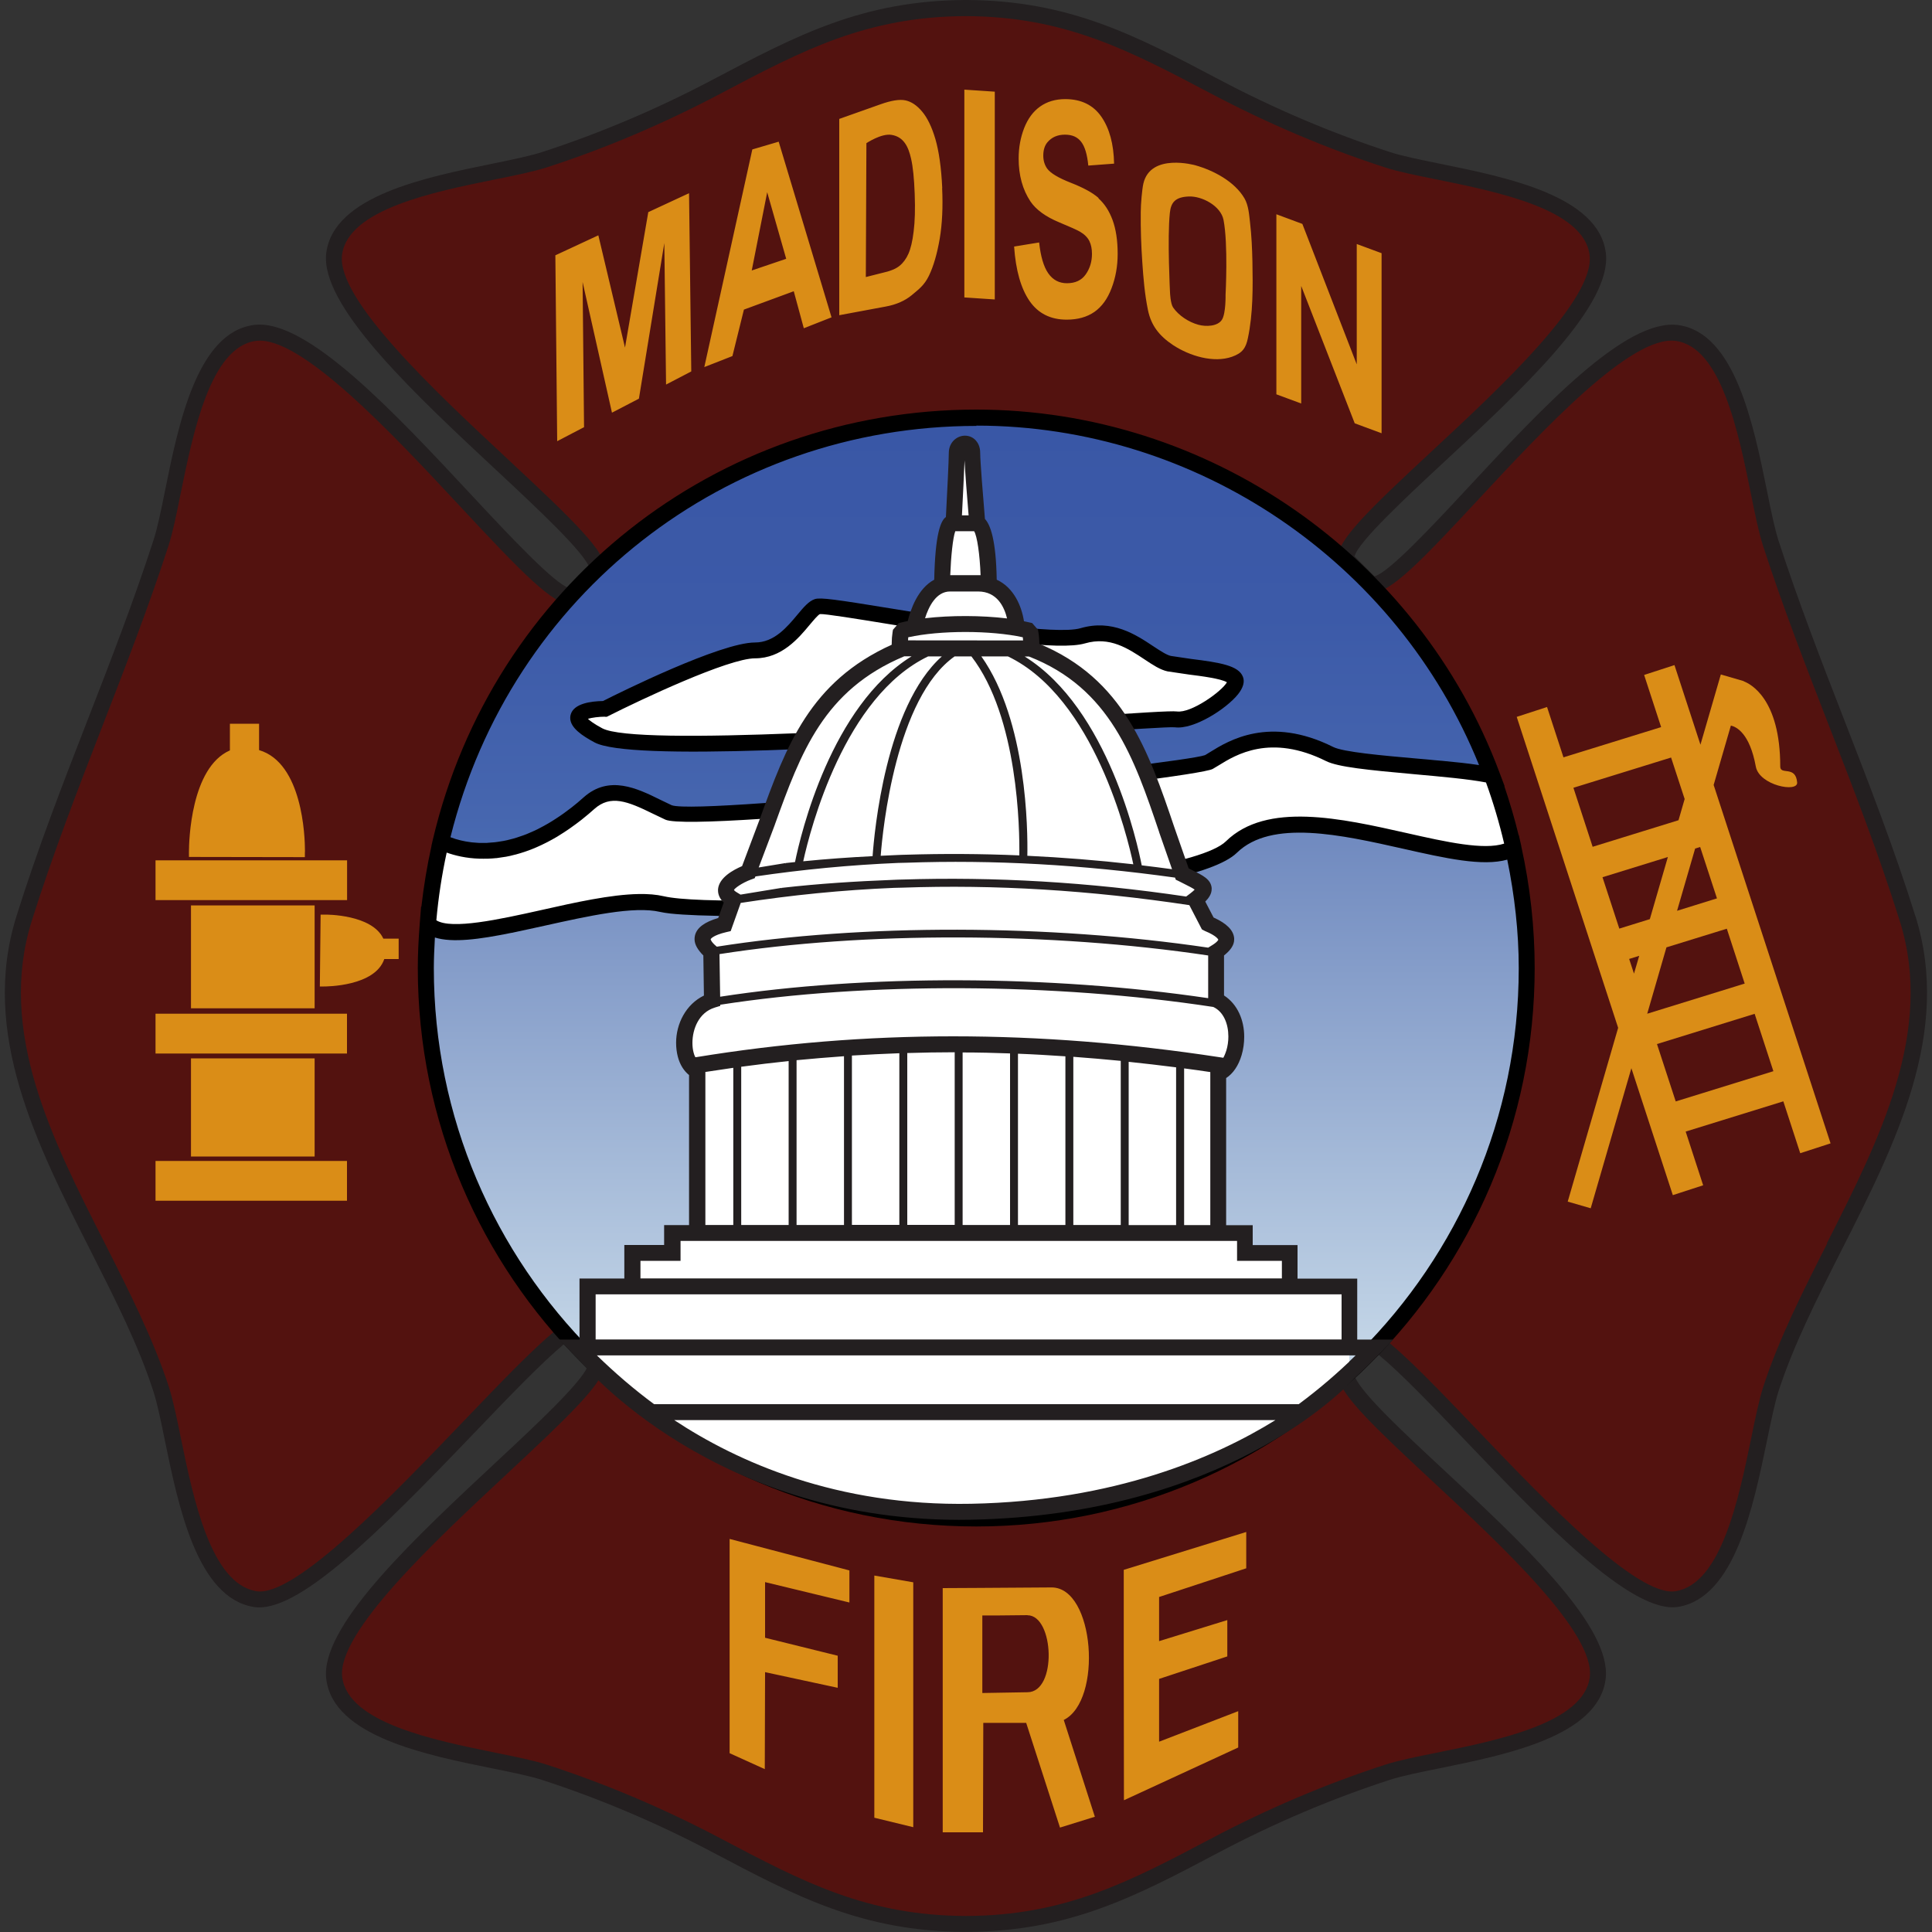 <?xml version="1.0" encoding="UTF-8"?><svg id="Layer_1" xmlns="http://www.w3.org/2000/svg" width="200" height="200" xmlns:xlink="http://www.w3.org/1999/xlink" viewBox="0 0 200 200"><rect x="0" y="0" width="200" height="200" fill="#333333" stroke="none"/><defs><linearGradient id="linear-gradient" x1="100.04" y1="43.23" x2="100.04" y2="157.2" gradientTransform="matrix(1, 0, 0, 1, 0, 0)" gradientUnits="userSpaceOnUse"><stop offset="0" stop-color="#3957a6"/><stop offset=".18" stop-color="#3c5aa8"/><stop offset=".36" stop-color="#4666af"/><stop offset=".54" stop-color="#577abb"/><stop offset=".72" stop-color="#6f97cc"/><stop offset=".89" stop-color="#8dbae2"/><stop offset="1" stop-color="#a3d4f2"/></linearGradient><linearGradient id="linear-gradient-2" x1="101.07" y1="43.23" x2="101.07" y2="157.2" gradientTransform="matrix(1, 0, 0, 1, 0, 0)" gradientUnits="userSpaceOnUse"><stop offset="0" stop-color="#3957a6"/><stop offset=".15" stop-color="#4b67ae"/><stop offset=".44" stop-color="#7a93c4"/><stop offset=".86" stop-color="#c6d8e8"/><stop offset="1" stop-color="#e2f2f5"/></linearGradient></defs><g><path d="M99.86,199.18c10.52,0,17.3-3.57,25.9-8.11,5.72-3.02,11.71-5.59,17.89-7.59,5.44-1.76,20.83-2.79,21.74-9.72,1.08-8.21-25.11-26.7-26.05-31.31l3.32-3.29c6.88,5.22,24.37,27.47,30.94,26.38,6.9-1.15,7.96-16.31,9.72-21.74,5.04-15.56,19.5-31.67,14.18-48.67-4.16-13.28-9.92-25.75-14.18-38.9-1.76-5.44-2.79-20.83-9.72-21.74-8.39-1.11-27.51,26.27-31.6,26.09l-2.71-2.71c-.18-4.08,27.2-23.21,26.09-31.6-.91-6.93-16.31-7.96-21.74-9.72-6.18-2-12.17-4.57-17.89-7.59C117.16,4.39,110.38,.82,99.86,.82h.28c-10.52,0-17.3,3.57-25.9,8.11-5.72,3.02-11.71,5.59-17.89,7.59-5.44,1.76-20.83,2.79-21.74,9.72-1.11,8.39,27.51,28.75,27.33,32.83l-2.71,2.71c-4.08,.18-24.44-28.44-32.83-27.33-6.93,.91-7.96,16.31-9.72,21.74-4.26,13.16-10.02,25.62-14.18,38.9-5.33,17,9.14,33.12,14.18,48.67,1.76,5.44,2.82,20.6,9.72,21.74,6.57,1.09,25.2-22.29,32.07-27.51l3.32,3.29c-.94,4.61-28.27,24.23-27.19,32.44,.91,6.93,16.31,7.96,21.74,9.72,6.18,2,12.17,4.57,17.89,7.59,8.6,4.54,15.38,8.11,25.9,8.11h-.28Z" fill="#53120f" isolation="isolate"/><path d="M198.29,94.87c-2.17-6.94-4.81-13.74-7.37-20.33-2.35-6.04-4.77-12.29-6.81-18.58-.4-1.25-.77-3.05-1.19-5.14-1.41-6.92-3.33-16.39-9.2-17.17-5.44-.72-14.12,8.62-21.77,16.85-3.67,3.95-8.16,8.76-9.66,9.16-.43-.43-1.65-1.65-2.07-2.07,.4-1.5,5.21-5.99,9.16-9.66,7.94-7.38,16.89-15.7,16.89-21.17,0-.21-.01-.41-.04-.61-.77-5.87-10.25-7.8-17.17-9.2-2.09-.43-3.89-.79-5.14-1.2-5.98-1.94-11.96-4.47-17.76-7.54C117.54,3.66,110.72,.07,100.14,0h0s-.09,0-.14,0-.09,0-.14,0h0c-10.58,.07-17.4,3.66-26.01,8.21-5.8,3.07-11.78,5.6-17.76,7.54-1.25,.4-3.05,.77-5.14,1.2-6.92,1.41-16.39,3.33-17.17,9.2-.03,.19-.04,.38-.04,.58,0,5.49,9.38,14.24,17.69,21.99,4.14,3.86,9.19,8.58,9.59,10.1-.43,.43-1.64,1.64-2.07,2.07-1.52-.41-6.24-5.46-10.1-9.6-8.03-8.61-17.13-18.37-22.57-17.65-5.87,.77-7.8,10.25-9.2,17.17-.42,2.09-.79,3.89-1.2,5.14-2.04,6.29-4.46,12.54-6.81,18.58-2.56,6.58-5.2,13.39-7.37,20.33-3.77,12.03,2.05,23.5,7.67,34.6,2.55,5.04,4.97,9.8,6.51,14.58,.4,1.24,.77,3.02,1.19,5.09,1.41,6.86,3.35,16.25,9.18,17.22,4.47,.74,12.68-7.4,22.95-18.12,3.57-3.73,6.95-7.24,9.2-9.1,.64,.63,1.9,1.88,2.41,2.38-.81,1.77-5.16,5.85-9.43,9.83-8.29,7.73-17.64,16.45-17.64,21.94,0,.2,.01,.39,.04,.58,.77,5.87,10.25,7.8,17.17,9.2,2.09,.42,3.89,.79,5.14,1.19,5.98,1.94,11.96,4.47,17.76,7.54,8.61,4.55,15.42,8.14,26.01,8.2h0s.09,0,.14,0c.05,0,.09,0,.14,0h0c10.58-.07,17.4-3.66,26-8.21,5.8-3.07,11.78-5.6,17.76-7.54,1.25-.4,3.05-.77,5.14-1.19,6.92-1.41,16.39-3.33,17.17-9.2,.03-.2,.04-.4,.04-.61,0-5.46-8.95-13.79-16.88-21.16-4.09-3.8-8.26-7.7-9.06-9.45,.5-.49,1.77-1.75,2.41-2.38,2.24,1.84,5.49,5.23,8.93,8.83,8.1,8.47,17.27,18.06,22.09,17.26,5.83-.97,7.76-10.36,9.18-17.22,.43-2.06,.79-3.84,1.19-5.09,1.55-4.78,3.96-9.54,6.51-14.58,5.62-11.09,11.43-22.57,7.67-34.6Zm-9.14,33.85c-2.47,4.87-5.02,9.91-6.61,14.82-.43,1.33-.81,3.15-1.24,5.26-1.32,6.39-3.12,15.14-7.83,15.92-3.96,.66-13.6-9.42-20.63-16.78-3.94-4.12-7.34-7.67-9.68-9.45l-.57-.43-4.15,4.1,.09,.44c.4,1.96,3.78,5.17,9.71,10.69,7.15,6.65,16.94,15.75,16.33,20.35-.62,4.7-9.43,6.5-15.86,7.8-2.14,.43-3.98,.81-5.32,1.24-6.07,1.97-12.14,4.54-18.02,7.65-8.44,4.46-15.12,7.98-25.37,8.01-10.26-.03-16.93-3.55-25.37-8.01-5.89-3.11-11.95-5.68-18.02-7.65-1.34-.43-3.18-.81-5.32-1.24-6.43-1.31-15.24-3.1-15.86-7.8-.61-4.6,9.62-14.14,17.09-21.1,6.17-5.76,9.69-9.11,10.09-11.07l.09-.44-4.15-4.1-.57,.43c-2.33,1.77-5.86,5.45-9.95,9.72-7.4,7.72-17.53,18.3-21.49,17.64-4.71-.78-6.52-9.53-7.83-15.92-.43-2.11-.81-3.93-1.24-5.26-1.59-4.9-4.14-9.94-6.61-14.82C5.37,117.92-.29,106.75,3.28,95.36c2.16-6.88,4.79-13.67,7.33-20.22,2.35-6.07,4.79-12.34,6.84-18.67,.43-1.34,.81-3.18,1.24-5.32,1.31-6.43,3.1-15.24,7.8-15.86,4.6-.61,14.17,9.65,21.15,17.14,6.3,6.76,9.68,10.28,11.61,10.19h.32l3.16-3.17v-.32c.1-1.93-3.42-5.31-10.18-11.61-7.49-6.99-17.75-16.55-17.14-21.15,.62-4.7,9.43-6.5,15.86-7.8,2.14-.43,3.98-.81,5.32-1.24,6.07-1.96,12.13-4.54,18.02-7.65,8.44-4.46,15.12-7.98,25.37-8.01,10.26,.03,16.93,3.56,25.37,8.01,5.89,3.11,11.95,5.68,18.02,7.65,1.33,.43,3.18,.81,5.32,1.24,6.43,1.31,15.24,3.1,15.86,7.8,.61,4.6-9.19,13.7-16.34,20.35-6.47,6.01-9.84,9.24-9.76,11.17v.32l3.17,3.16h.32c1.93,.1,5.16-3.27,11.17-9.74,6.65-7.15,15.75-16.95,20.35-16.34,4.7,.62,6.5,9.43,7.8,15.86,.43,2.14,.81,3.98,1.24,5.32,2.05,6.34,4.49,12.61,6.84,18.67,2.55,6.56,5.18,13.34,7.33,20.22,3.57,11.39-2.09,22.56-7.56,33.36Z" fill="#231f20"/></g><g><g><path d="M61.94,76.13c5.08,2.75,57.71-1.92,59.77-1.65,2.06,.27,6.6-3.02,6.18-4.12-.41-1.1-4.95-1.24-6.87-1.65s-4.67-4.12-8.93-2.89-26.25-3.44-27.48-3.02-2.89,4.53-6.46,4.53-15.53,6.05-15.53,6.05c0,0-5.77,0-.69,2.75Z" fill="#fff" isolation="isolate"/><path d="M154.46,80.27c-4.1-.9-14.7-1.16-16.81-2.21-6.94-3.47-10.99,0-12.5,.82s-53.18,6.46-55.93,5.22-5.63-3.3-8.24-.96c-7.51,6.72-13.38,4.92-15.36,3.97-.66,2.79-1.11,5.66-1.34,8.59,3,3.01,18.08-3.57,24.25-2.12,6.46,1.51,53.67-.74,58.95-5.91,6.6-6.46,23.5,2.89,28.99,.27,.07-.04,.14-.09,.21-.16-.57-2.58-1.31-5.09-2.22-7.52Z" fill="#fff" isolation="isolate"/></g><g><path d="M60.97,83.14c2.61-2.34,5.5-.27,8.24,.96s54.42-4.4,55.93-5.22,5.57-4.29,12.5-.82c2.11,1.05,12.71,1.31,16.81,2.21-8.09-21.63-28.93-37.04-53.39-37.04-26.96,0-49.53,18.73-55.45,43.88,1.98,.94,7.84,2.75,15.36-3.97Zm1.65-9.76s11.95-6.05,15.53-6.05,5.22-4.12,6.46-4.53,23.22,4.26,27.48,3.02,7.01,2.47,8.93,2.89,6.46,.55,6.87,1.65c.41,1.1-4.12,4.4-6.18,4.12-2.06-.27-54.69,4.4-59.77,1.65-5.08-2.75,.69-2.75,.69-2.75Z" fill="url(#linear-gradient)"/><path d="M156.68,87.79c-.06,.07-.13,.12-.21,.16-5.5,2.61-22.4-6.73-28.99-.27-5.28,5.17-52.49,7.42-58.95,5.91-6.17-1.44-21.25,5.14-24.25,2.12-.12,1.49-.19,2.99-.19,4.51,0,31.47,25.51,56.99,56.99,56.99s56.98-25.51,56.98-56.99c0-4.27-.48-8.43-1.38-12.43Z" fill="url(#linear-gradient-2)" isolation="isolate"/></g><g><path d="M157.49,87.61l-.26-1.15h-.02c-.42-1.72-.92-3.42-1.48-5.07h.03l-.53-1.41h0c-8.4-22.48-30.17-37.58-54.16-37.58-26.95,0-50.08,18.3-56.26,44.51h0l-.15,.65h.01c-.46,2.08-.81,4.19-1.05,6.31l-.03-.03-.14,1.79c-.13,1.69-.2,3.18-.2,4.58,0,31.88,25.93,57.81,57.81,57.81s57.81-25.93,57.81-57.81c0-4.21-.47-8.45-1.39-12.61Zm-88.77,5.17c-.77-.18-1.65-.25-2.61-.23-2.89,.05-6.53,.86-10.08,1.66-4.39,.98-9.27,2.04-10.86,1.06,.21-2.36,.57-4.71,1.07-7.01,.87,.31,2.02,.59,3.4,.63h0c.27,0,.54,.01,.82,0h.06c.28-.01,.56-.03,.86-.06h.04c.28-.04,.58-.08,.87-.13,.03,0,.05,0,.08-.01,.29-.05,.58-.12,.88-.2,.06-.01,.12-.03,.17-.04,.29-.08,.59-.17,.89-.27,.07-.02,.13-.05,.2-.07,.31-.11,.62-.22,.93-.36,.05-.02,.1-.05,.16-.07,.31-.14,.63-.28,.95-.45,.03-.02,.06-.03,.1-.05,.34-.17,.68-.37,1.03-.57,.06-.04,.13-.08,.19-.12,.34-.21,.68-.43,1.03-.67,.07-.05,.14-.1,.21-.15,.36-.25,.72-.52,1.08-.8,.05-.04,.11-.09,.16-.13,.39-.31,.78-.64,1.17-.99,1.68-1.5,3.42-.82,6.08,.49l1.28,.61c3.13,1.41,54.79-4.23,56.66-5.25l.62-.37c1.74-1.08,5.35-3.32,11.12-.44,1.23,.61,4.28,.92,9.17,1.36,2.77,.25,5.58,.5,7.38,.85,.74,2.04,1.37,4.16,1.88,6.33-2.11,.69-5.97-.16-10.08-1.09-6.8-1.53-14.51-3.27-18.72,.85-4.79,4.69-51.61,7.23-58.19,5.69Zm32.35-48.72c22.81,0,43.52,14.07,52.04,35.14-1.11-.17-2.43-.31-3.82-.44-.05,0-.1,0-.14-.01-.23-.02-.45-.04-.68-.06-.13-.01-.27-.02-.4-.04-.18-.02-.36-.03-.54-.05-.31-.03-.62-.06-.93-.08-3.53-.31-7.54-.67-8.58-1.19-6.6-3.3-10.89-.63-12.73,.51l-.54,.33c-2.41,.89-52.11,6.27-55.21,5.19l-1.21-.58c-2.35-1.16-5.28-2.59-7.91-.24-.42,.38-.84,.73-1.25,1.05-.13,.1-.26,.19-.39,.29-.28,.21-.55,.42-.83,.6-.15,.1-.29,.19-.44,.29-.25,.16-.49,.32-.74,.46-.15,.09-.3,.17-.44,.25-.23,.13-.47,.25-.7,.37-.14,.07-.29,.14-.43,.2-.23,.1-.45,.2-.67,.29-.14,.05-.27,.11-.4,.15-.22,.08-.44,.15-.65,.22-.13,.04-.25,.08-.37,.11-.21,.06-.42,.11-.63,.16-.11,.02-.23,.05-.34,.07-.21,.04-.42,.07-.62,.1-.1,.01-.2,.03-.3,.04-.22,.02-.42,.04-.63,.05-.08,0-.16,.01-.23,.02-.26,0-.5,0-.74,0-.1,0-.19-.01-.28-.02-.17-.01-.34-.02-.5-.04-.14-.02-.28-.04-.41-.06-.08-.01-.17-.02-.25-.04-.15-.03-.29-.06-.43-.09-.05-.01-.11-.02-.16-.04-.15-.04-.3-.08-.44-.12-.03,0-.06-.02-.08-.03-.16-.05-.3-.1-.44-.15h0c6.23-25.1,28.52-42.58,54.46-42.58Zm0,112.32c-30.97,0-56.16-25.19-56.16-56.16,0-.98,.05-2.05,.11-3.17,1.81,.57,4.63,.19,7.91-.48h.02c.53-.11,1.07-.23,1.63-.35,.06-.01,.13-.03,.19-.04,.53-.12,1.06-.23,1.6-.35,4.55-1.01,9.26-2.06,11.96-1.43,.27,.06,.63,.12,1.08,.17,1.49,.16,3.92,.25,6.96,.26,15.53,.03,47.06-2.03,51.67-6.55,3.57-3.49,10.81-1.86,17.21-.42,4.38,.99,8.22,1.85,10.78,1.13,.76,3.72,1.19,7.49,1.19,11.24,0,30.97-25.19,56.16-56.16,56.16Z"/><path d="M61.54,76.85c3.63,1.96,27.49,.54,49.57-.95,5.34-.36,9.94-.67,10.5-.61,1.97,.26,5.33-1.9,6.55-3.42,.53-.67,.71-1.28,.51-1.8-.44-1.16-2.32-1.48-5.38-1.86l-2.09-.31c-.45-.1-1.11-.54-1.81-1-1.79-1.19-4.25-2.83-7.53-1.87-2.54,.74-12.74-.92-19.49-2.02-5.89-.96-7.44-1.18-8.02-.99-.63,.21-1.15,.83-1.8,1.61-1.07,1.28-2.4,2.88-4.39,2.88-3.56,0-14.01,5.18-15.74,6.06-1.21,.02-3.05,.24-3.35,1.43-.03,.11-.04,.22-.04,.32,0,1.03,1.26,1.86,2.53,2.54Zm1.08-2.65h.2l.18-.09c3.28-1.66,12.39-5.96,15.16-5.96s4.51-2.09,5.66-3.47c.36-.43,.86-1.03,1.06-1.11,.48-.05,3.91,.51,7.23,1.05,9.47,1.54,17.54,2.76,20.22,1.98,2.55-.74,4.46,.54,6.15,1.66,.87,.58,1.61,1.07,2.38,1.24l2.23,.33c1.21,.15,3.32,.42,3.92,.8-.52,.93-3.69,3.22-5.18,3.02-.61-.08-3.76,.13-10.82,.6-14.66,.99-45.16,3.04-48.67,1.14-.88-.47-1.28-.79-1.48-.98,.4-.12,1.13-.22,1.77-.22Z"/></g></g><g><path d="M133.49,133.19v-3.47h-4.64v-2.06h-2.75v-16.55c2.24-.82,2.8-6.28-.22-7.63v-4.93c1.72-1.07,1.24-2.09-.87-2.95-.38-.84-.82-1.66-1.28-2.46,1.82-1.39,.49-1.7-1.36-2.66-3.57-9.54-5.11-19.48-15.94-23.45l.3,.1c.04-.52,.02-1.06-.07-1.57l-.27-.31c-.36-.09-.74-.16-1.14-.23-.05-.62-.42-3.83-3.05-4.47l.16-.17s-.06-5.82-1.19-6.16c-.2-2.4-.53-6.36-.53-7.32,0-1.39-1.6-1.19-1.6,0,0,.81-.2,4.81-.33,7.29-.06,0-.11,0-.17,0-.91,0-1.02,6.2-1.02,6.2l.19,.14c-2.23,.55-2.94,3.86-3.05,4.5-.41,.07-.8,.15-1.16,.23l-.27,.31c-.08,.51-.1,1.05-.06,1.57h.25c-10.73,4.43-11.97,13.39-15.93,23.16-1.24,.47-3.49,1.73-1.57,2.86l-.91,2.56c-2.23,.53-3.07,1.49-1.36,2.91l.08,4.94c-3.35,1.03-3.66,6.15-1.55,7.36v16.76h-2.58v2.06h-4.12v3.47h-4.64v7.35s13.4,16.48,39.68,15.97c26.8-.52,39.16-14.43,39.16-14.43v-8.9h-6.18Z" fill="#fff" isolation="isolate"/><path d="M140.5,138.68v-6.32h-6.18v-3.47h-4.64v-2.06h-2.75v-15.23c.71-.46,1.28-1.28,1.6-2.37,.18-.6,.27-1.26,.27-1.91,0-1.69-.67-3.35-2.09-4.27v-4.14c.64-.51,1.05-1.05,1.05-1.64,0-.05,0-.09,0-.14-.07-.84-.78-1.54-2.13-2.15-.17-.32-.55-1.05-.86-1.65,.36-.36,.66-.79,.66-1.29,0-.04,0-.09,0-.13-.09-.89-.93-1.3-1.99-1.82l-.39-.2c-.18-.52-1.49-4.27-1.49-4.27-2.67-7.9-5.25-15.35-13.97-18.97v-.04c0-.4-.03-.8-.1-1.19l-.04-.23-.6-.69-.26-.06c-.19-.05-.39-.09-.59-.13-.23-1.5-1.01-3.47-2.82-4.3-.07-4.13-.66-5.69-1.22-6.29-.2-2.41-.49-5.96-.49-6.83,0-.65-.24-1.05-.44-1.28-.29-.33-.7-.51-1.14-.51-.82,0-1.67,.67-1.67,1.79,0,.72-.17,4.16-.3,6.63-.55,.39-1.11,1.76-1.21,6.49-1.71,.91-2.46,3.13-2.74,4.28-.23,.05-.45,.09-.67,.15l-.26,.06-.6,.69-.04,.24c-.06,.39-.09,.78-.09,1.18,0,.05,0,.09,0,.13-8.46,3.83-10.91,10.44-13.67,18.08,0,0-1.62,4.3-1.82,4.84-.91,.39-2.38,1.18-2.49,2.39,0,.04,0,.09,0,.13,0,.36,.13,.81,.59,1.25-.2,.56-.42,1.19-.57,1.6-1.4,.41-2.22,1-2.41,1.82-.03,.13-.04,.25-.04,.38,0,.56,.35,1.12,.91,1.68,0,.47,.05,3.41,.06,4.15-1.86,.9-2.88,2.91-2.88,4.89,0,.5,.06,.99,.18,1.45,.22,.83,.63,1.46,1.16,1.89v15.53h-2.58v2.06h-4.12v3.47h-4.64v6.32h-2.11l1.33,1.39c.31,.32,.63,.63,.94,.95l.03,.03c.14,.17,13.96,16.79,40.33,16.28,26.16-.5,38.6-13.43,39.69-14.63,.92-.85,1.83-1.72,2.69-2.63l1.33-1.39h-3.74Zm-20.51-52.54l1.34,3.84c-1.05-.14-2.1-.28-3.14-.4-.4-2.07-3.43-16.23-12.12-21.62,.27,0,.43,0,.44,0,8.42,3.27,10.9,10.51,13.49,18.19Zm-18.4-18.19c1.01,0,1.96,0,2.75,0,8.94,4.3,12.38,18.68,12.98,21.52-3.71-.42-7.36-.71-10.97-.88,.05-2.62-.03-13.95-4.76-20.64Zm-7.57-1.98c3.3-.73,8.53-.73,11.86,0,.01,.11,.02,.22,.03,.33-1.07,0-10.53-.01-11.91-.01,0-.11,.01-.21,.02-.32Zm3.48,1.98c-5.81,5.19-6.99,18.17-7.17,20.68-2.4,.12-4.79,.29-7.18,.53,.76-3.46,4.28-17.06,12.93-21.21,.44,0,.92,0,1.42,0Zm1.32,0c.57,0,1.16,0,1.74,0,4.86,6.3,5,17.98,4.96,20.6-3.94-.17-7.84-.19-11.7-.07-.3,.01-.6,.01-.9,.03-.59,.02-1.17,.05-1.75,.08,.21-2.75,1.57-16.34,7.65-20.64Zm1.03-20.29c.07,1.35,.26,3.78,.42,5.69h-.69c.1-1.94,.22-4.37,.27-5.69Zm-.96,7.33c.4,0,1.65,0,1.95,0,.31,.48,.59,2.42,.67,4.55h-3.14c.07-1.9,.27-3.87,.52-4.55Zm-.53,6.24h2.89c1.99,0,2.72,1.63,3,2.79-2.64-.32-5.83-.33-8.49-.02,.37-1.18,1.14-2.77,2.59-2.77Zm-18.15,24.14c2.7-7.48,5.05-13.93,13.4-17.43,.05,0,.33,0,.76,0-8.33,5.15-11.47,18.35-12.07,21.3-.31,.03-.62,.06-.94,.1v.11h0s-.02-.11-.02-.11l-2.8,.46,1.67-4.42Zm-2.43,5.67l.35-.13,.07-.18c4.88-.72,9.79-1.19,14.77-1.4,.28-.01,.57-.02,.85-.02,9-.32,18.22,.2,27.82,1.54l.08,.22,.28,.13,.71,.36c.35,.17,.75,.38,.96,.53-.08,.09-.21,.21-.43,.38l-.45,.34c-10.17-1.51-19.87-2.06-29.38-1.76-.3,.01-.6,.01-.9,.03-3.88,.15-7.74,.39-11.57,.83v.11h0s-.02-.11-.02-.11l-4.26,.7-.33-.2c-.3-.17-.35-.28-.35-.28,.06-.16,.77-.71,1.79-1.09Zm-4.21,6.18s.18-.39,1.63-.73l.44-.1,1.04-2.92c5.24-.81,10.53-1.34,15.89-1.56,.28-.01,.57-.02,.85-.02,9.58-.34,19.41,.26,29.7,1.81l1.3,2.51,.3,.16c1.29,.53,1.4,.91,1.4,.91,0,0-.07,.22-.66,.58l-.39,.24c-16.47-2.44-35.82-2.48-50.86-.1l-.03-.02c-.59-.49-.61-.74-.61-.74h0Zm51.5,1.69v4.42c-16.35-2.42-35.52-2.47-50.52-.15l-.07-4.41c14.99-2.35,34.23-2.3,50.59,.14Zm-51.1,5.4l.59-.18v-.12c15.13-2.36,34.59-2.28,51.04,.23,1.07,.5,1.56,1.76,1.56,3.06,0,.49-.07,.99-.21,1.45-.04,.12-.14,.43-.31,.75l-.4-.06c-18.86-2.88-36.58-2.88-54.19,0h-.07c-.08-.15-.14-.31-.18-.48-.08-.3-.12-.64-.12-1,0-1.44,.67-3.15,2.3-3.65Zm51.32,6.67v15.84h-2.71v-16.22c.9,.12,1.81,.24,2.71,.38Zm-3.54-.49v16.33h-4.91v-16.9c1.63,.17,3.26,.36,4.91,.57Zm-5.73-.66v16.98h-4.91v-17.41c1.63,.12,3.26,.26,4.91,.42Zm-5.73-.48v17.46h-4.91v-17.73c1.63,.06,3.27,.16,4.91,.27Zm-5.73-.3v17.76h-4.91v-17.86c1.63,0,3.27,.04,4.91,.1Zm-5.73-.11v17.86h-4.91v-17.79c1.63-.05,3.27-.08,4.91-.08Zm-5.73,.1v17.76h-4.91v-17.53c1.63-.1,3.27-.18,4.91-.24Zm-5.73,.3v17.47h-4.91v-17.06c1.63-.16,3.27-.29,4.91-.41Zm-5.73,.5v16.97h-4.91v-16.38c1.63-.22,3.27-.42,4.91-.59Zm-5.73,.7v16.27h-2.89v-15.84c.96-.15,1.92-.29,2.89-.43Zm-9.58,19.98h4.12v-2.06h57.61v2.06h4.64v1.82H66.3v-1.82Zm-4.64,3.47h77.19v4.67H61.66v-4.67Zm72.77,11.37H67.71c-2.07-1.53-4.05-3.23-5.92-5.05h78.56c-1.86,1.82-3.84,3.52-5.91,5.05Zm-33.94,10.31c-13.92,.27-24.21-4.36-30.72-8.66h62.23c-6.22,3.85-16.62,8.37-31.5,8.66Z" fill="#231f20"/></g><path d="M177.39,81.28l1.79-6.17c.57,.13,1.95,.79,2.58,4.24,.36,1.96,4.37,2.73,4.28,1.65-.15-1.8-1.75-.72-1.75-1.65,0-7.04-3.11-8.57-3.78-8.82v-.02l-2.37-.69-2.11,7.27-2.69-8.24-3.14,1.02,1.76,5.4-10.11,3.13-1.7-5.21-3.14,1.02,10.5,32.19-5.22,17.99,2.38,.69,4.21-14.5,4.29,13.14,3.14-1.02-1.81-5.56,10.11-3.13,1.75,5.37,3.14-1.02-12.1-37.09Zm-3,1.45l-.63,2.18-8.89,2.75-1.99-6.11,10.11-3.13,1.41,4.31Zm-1.73,5.98l-1.87,6.44-3.16,.98-1.74-5.32,6.76-2.09Zm-2.97,10.24l-.54,1.84-.5-1.52,1.03-.32Zm1.84,9.13l10.11-3.13,1.94,5.94-10.11,3.13-1.94-5.94Zm-1.01-3.14l1.99-6.87,6.25-1.93,1.85,5.68-10.09,3.12Zm3.09-10.66l1.87-6.44,.52-.16,1.74,5.32-4.12,1.28Zm-137.69-1.1H16.1v-4.12h19.83v4.12Zm-19.83,31.12h19.83v-4.12H16.1v4.12Zm0-15.24h19.83v-4.12H16.1v4.12Zm16.48-4.68v-10.65h-12.8v10.65h12.8Zm-12.8,5.18v10.16h12.8v-10.16h-12.8Zm11.79-20.84v-.4s.01-.11,.01-.24c0-1.5-.26-9.1-4.75-10.43v-2.73h-3.02v2.76c-4.06,1.78-4.24,9.42-4.24,10.51,0,.06,0,.52,0,.52l11.99,.02Zm8.12,8.44c-1.18-2.5-5.88-2.49-6.09-2.48h-.4l-.08,7.44h.41c.23,0,5.3,0,6.26-2.84h1.49v-2.11h-1.6Zm35.85,62.15l12.4,3.26v3.32l-8.73-2.11v5.76l7.52,1.86v3.32l-7.52-1.62v.03l-.03,10.01-3.64-1.65v-22.19Zm14.98,28.86l4.03,.98v-25.35l-4.03-.7v25.08Zm19.61-10.12l3.22,10.02-3.61,1.12-3.5-10.84c-2.7,0-4.44,0-4.44,0l-.03,11.33h-4.17v-25.28l3.78-.02,7.49-.05c4.46,0,5.3,11.71,1.26,13.72Zm-3.76-10.85l-2.91,.03h-1.76v8.03l4.67-.08c3.09,0,2.77-7.97,0-7.97Zm22.65-4.85v-3.76l-12.68,3.92v8.51l.02,15.34,11.83-5.46v-3.76l-8.19,3.16v-6.5l7.06-2.33v-3.76l-7.06,2.18v-4.57l9.02-2.97ZM71.33,20l.23,18.45-2.61,1.36-.18-14.65-2.63,16.11-2.79,1.45-3.04-13.53,.15,15.03-2.78,1.45-.19-19.24,4.45-2.07,2.76,11.62,2.41-14.02,4.22-1.96Zm9.28-5.33l5.47,18.18-2.87,1.13-1.04-3.83-5.16,1.9-1.19,4.81-2.91,1.14,4.97-22.53,2.72-.8Zm.78,12.13l-1.97-6.9-1.6,8.1,3.57-1.21Zm18.44,3.99l3.15,.21V9.49l-3.15-.21V30.78Zm13.9-10.29c-.62-.55-1.58-1.07-2.88-1.58-1.3-.51-2.11-1-2.45-1.47-.26-.37-.4-.82-.4-1.34,0-.57,.14-1.03,.42-1.37,.44-.53,1.05-.8,1.82-.8s1.31,.25,1.69,.75c.38,.5,.62,1.31,.73,2.45l2.67-.2c-.04-2.03-.48-3.65-1.32-4.86-.84-1.21-2.09-1.82-3.74-1.82-1.01,0-1.88,.26-2.6,.77-.72,.51-1.27,1.26-1.65,2.23-.38,.98-.57,2.03-.57,3.15,0,1.74,.41,3.22,1.22,4.44,.58,.86,1.58,1.59,3.01,2.18,1.11,.46,1.82,.78,2.13,.96,.46,.27,.77,.59,.96,.96,.18,.37,.27,.81,.27,1.33,0,.81-.22,1.52-.65,2.13-.43,.61-1.08,.91-1.94,.91-.81,0-1.45-.34-1.93-1.02-.48-.68-.79-1.75-.95-3.2l-2.59,.42c.17,2.47,.71,4.35,1.6,5.64,.89,1.29,2.18,1.93,3.84,1.93,1.15,0,2.1-.27,2.87-.8,.77-.54,1.36-1.35,1.78-2.46,.42-1.1,.63-2.28,.63-3.55,0-1.39-.18-2.56-.53-3.51-.35-.95-.84-1.69-1.46-2.24Zm26.72,4.77v12.45l-5.63-14.54-2.69-1v18.64l2.57,.95v-12.17l5.54,14.22,2.78,1.03V26.21l-2.57-.95Zm-42.92-5.79c.09,1.93,.01,3.68-.25,5.23-.27,1.56-.64,2.85-1.12,3.84-.48,.99-1.07,1.41-1.77,2-.7,.58-1.6,.98-2.68,1.18l-4.83,.9V12.31l4.26-1.51c1.12-.4,1.99-.54,2.59-.41,.61,.13,1.18,.51,1.72,1.15,.55,.65,1.01,1.6,1.38,2.85,.37,1.28,.61,2.96,.71,5.07Zm-2.84,.6c-.06-1.6-.18-2.82-.38-3.67-.27-1.2-.75-2.25-2.03-2.45-1.05-.17-2.59,.86-2.59,.86l-.06,13.86,1.66-.42c.84-.18,1.45-.43,1.83-.74,.38-.31,.69-.73,.92-1.25,.23-.52,.42-1.29,.54-2.31,.13-1.02,.17-2.31,.11-3.87Zm34.96,7c.05,2.64,.07,5.38-.47,7.93-.21,1.02-.57,1.54-1.64,1.92-1.9,.67-4.38-.07-6.11-1.21-1.44-.96-2.26-2.03-2.59-3.6-.34-1.65-.48-3.33-.59-4.99-.12-1.72-.18-3.45-.16-5.17,0-.84,.14-2.39,.27-2.95,.74-3.22,5.38-1.9,5.38-1.9,1.89,.53,4.07,1.68,5.09,3.43,.42,.73,.48,1.69,.57,2.47,.16,1.36,.22,2.72,.25,4.07Zm-2.78,3.43s.28-5.21-.21-7.74c-.28-1.45-2.22-2.49-3.61-2.43-1.39,.06-1.84,.61-1.95,1.72-.27,2.61,.02,8.23,.02,8.23,0,0,.04,1.13,.32,1.54,.58,.84,1.62,1.52,2.62,1.79,.77,.21,2,.18,2.44-.53,.41-.66,.37-2.57,.37-2.57Z" fill="#da8d17"/></svg>